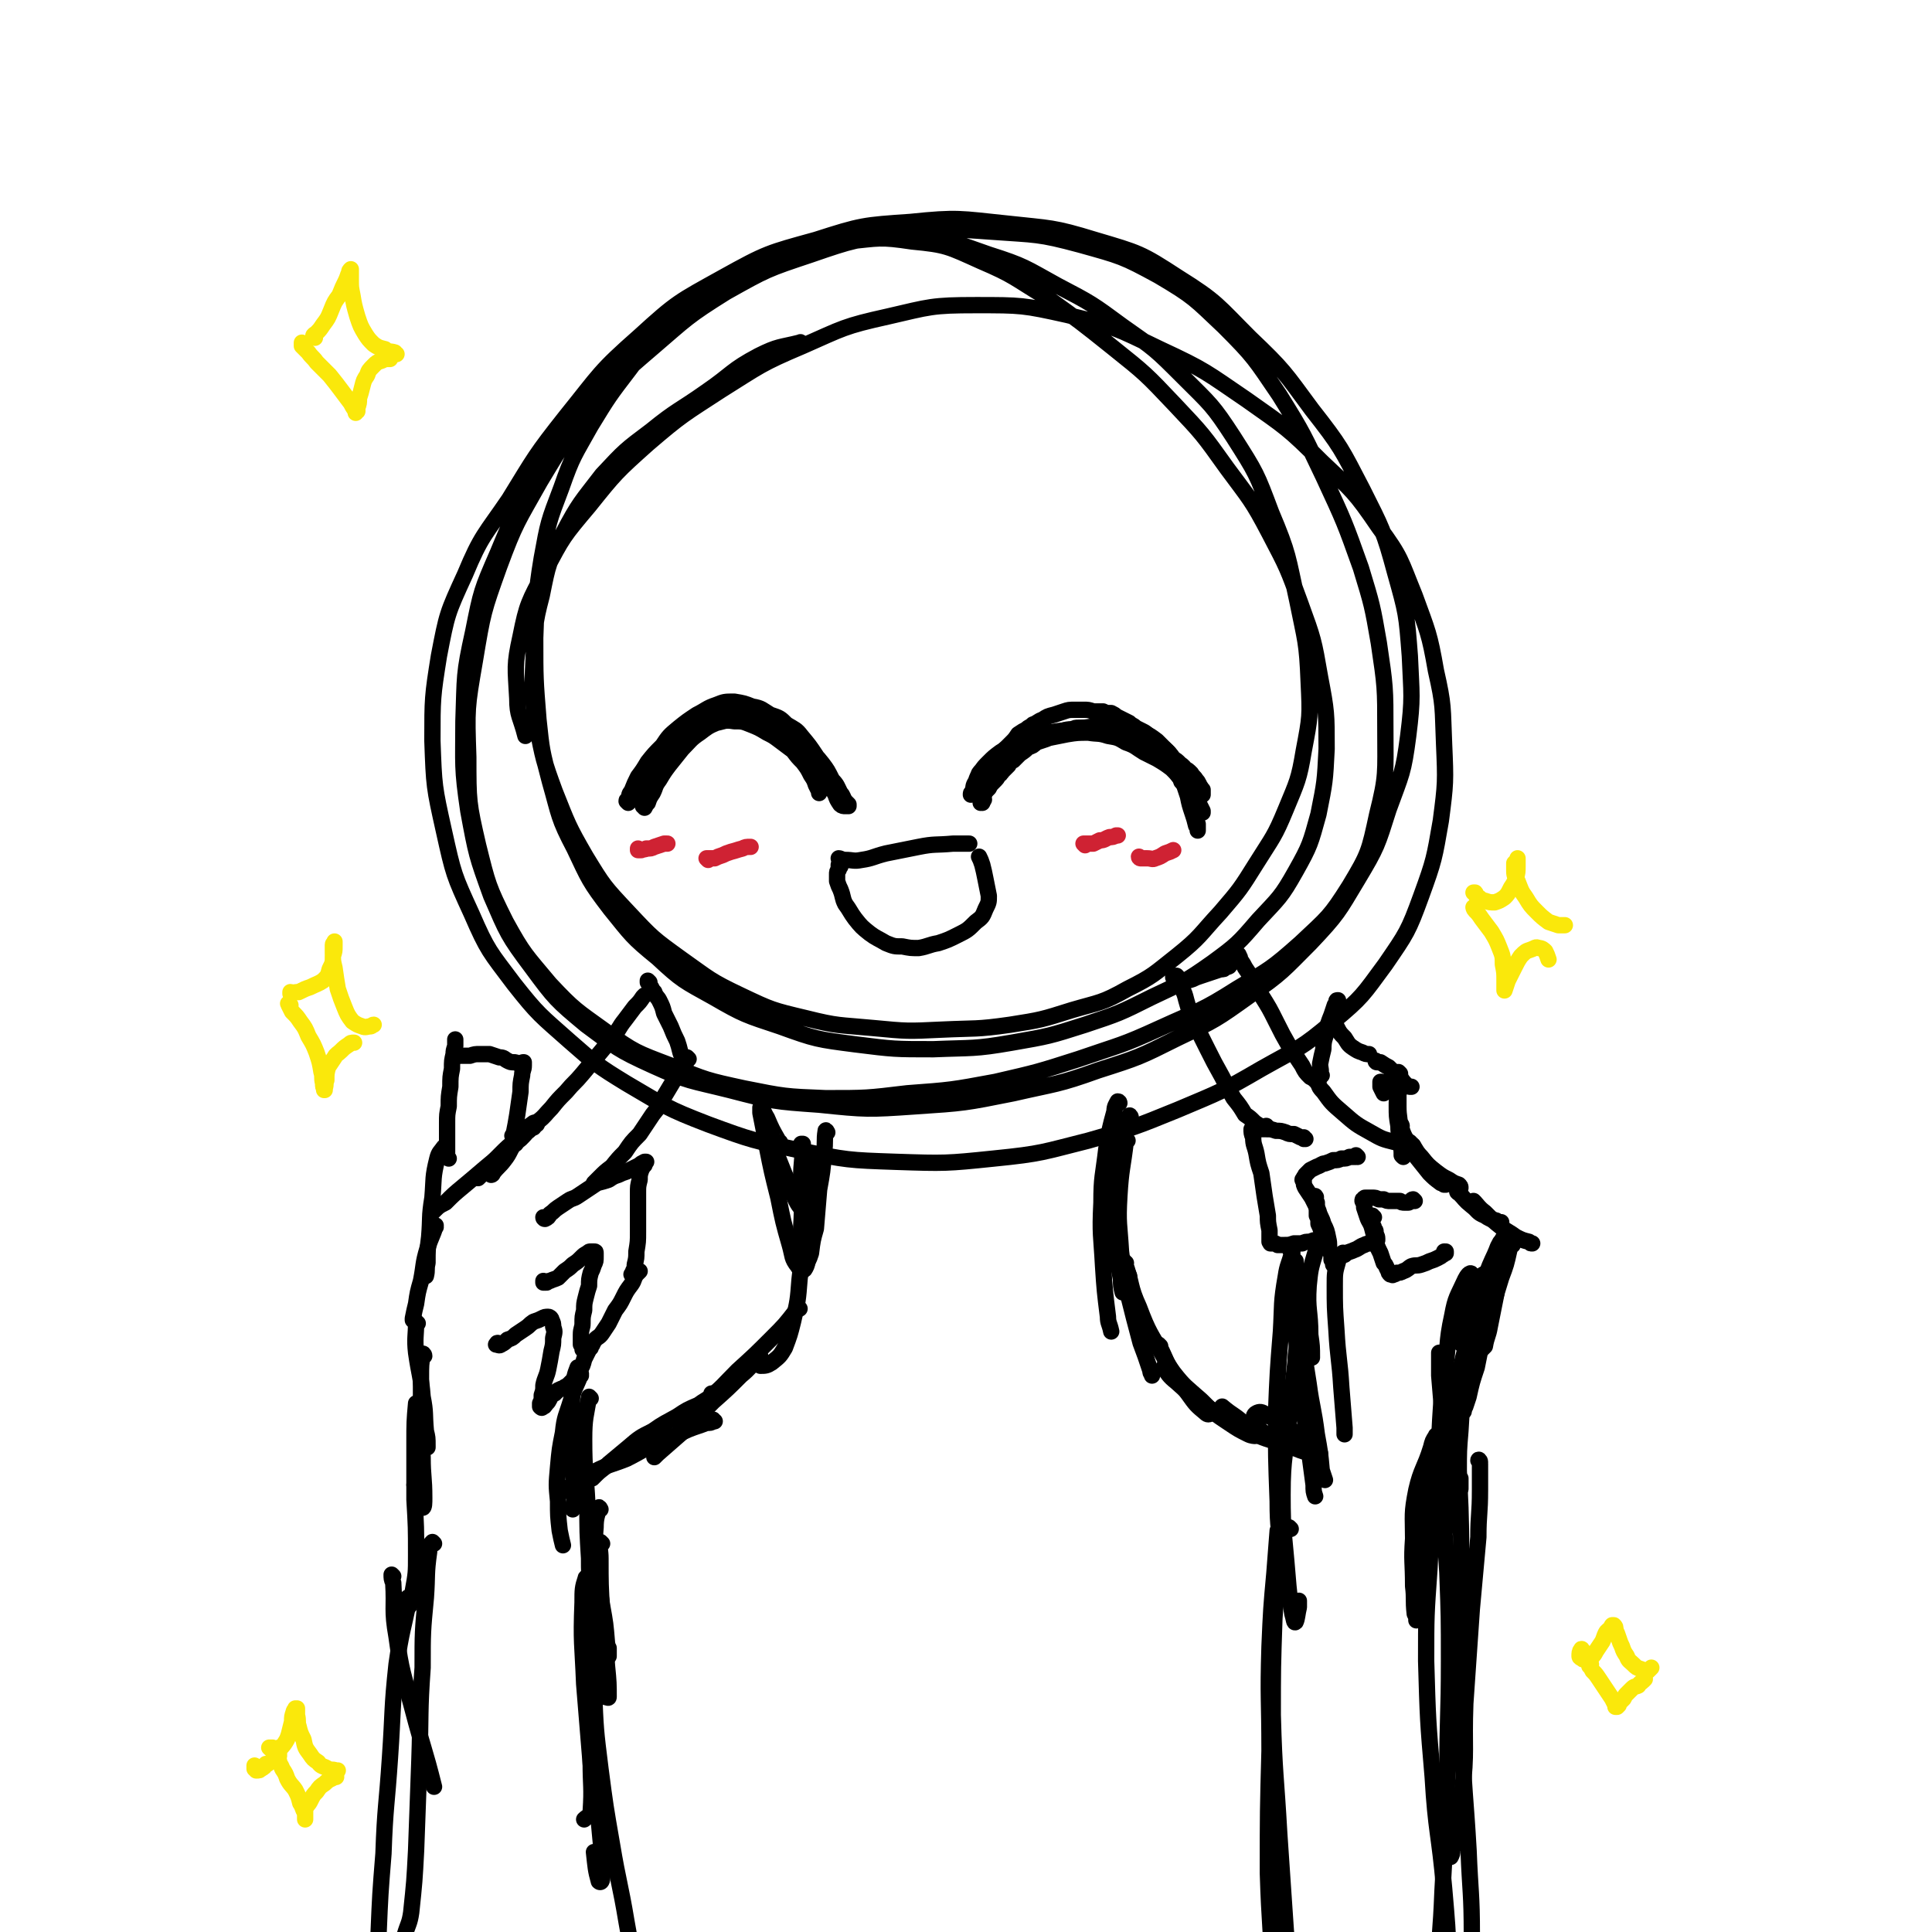 <svg viewBox='0 0 1184 1184' version='1.1' xmlns='http://www.w3.org/2000/svg' xmlns:xlink='http://www.w3.org/1999/xlink'><g fill='none' stroke='rgb(0,0,0)' stroke-width='10' stroke-linecap='round' stroke-linejoin='round'><path d='M491,211c0,0 0,-2 -1,-1 -12,3 -13,2 -25,8 -17,9 -16,11 -32,22 -17,12 -18,11 -34,24 -16,12 -16,12 -30,27 -13,17 -14,17 -24,36 -9,18 -9,18 -13,38 -5,19 -4,19 -5,39 -1,20 -1,21 2,41 4,20 4,21 11,40 8,20 8,21 19,40 11,18 11,18 26,34 15,16 15,16 33,29 17,12 17,13 36,22 19,9 19,9 40,14 20,5 20,4 41,6 21,2 21,2 42,1 21,-1 21,0 42,-3 19,-3 19,-3 38,-9 17,-5 18,-4 34,-13 16,-8 16,-9 30,-20 15,-12 14,-13 27,-27 12,-14 12,-14 22,-30 10,-16 11,-16 18,-33 7,-17 8,-18 11,-36 4,-21 4,-21 3,-42 -1,-25 -2,-25 -7,-50 -6,-27 -5,-28 -16,-54 -9,-24 -9,-24 -23,-46 -13,-20 -14,-20 -31,-37 -17,-17 -17,-17 -37,-31 -19,-14 -19,-14 -40,-25 -20,-11 -20,-12 -42,-19 -20,-7 -21,-8 -43,-11 -20,-2 -20,-2 -41,1 -20,2 -20,3 -39,9 -19,7 -19,7 -37,17 -17,10 -18,10 -33,24 -15,13 -15,14 -27,30 -13,17 -13,17 -24,35 -10,18 -11,18 -18,38 -8,21 -8,21 -12,43 -4,24 -3,25 -4,49 0,25 0,25 2,50 2,19 2,19 7,38 6,21 5,22 15,41 9,19 9,20 22,37 13,16 13,17 29,30 15,14 16,14 34,24 19,11 20,11 41,18 22,8 23,8 46,11 24,3 24,3 48,3 24,-1 25,0 48,-4 23,-4 23,-4 45,-11 21,-7 21,-7 41,-17 19,-9 20,-9 37,-21 15,-11 16,-12 28,-26 13,-14 14,-14 23,-30 9,-16 9,-17 14,-35 4,-20 4,-20 5,-40 0,-22 0,-23 -4,-44 -4,-23 -4,-23 -12,-45 -8,-22 -8,-22 -19,-43 -11,-21 -12,-21 -26,-40 -15,-21 -15,-21 -32,-39 -18,-19 -18,-19 -38,-35 -20,-16 -20,-16 -41,-31 -20,-12 -19,-13 -40,-22 -20,-9 -21,-10 -42,-12 -20,-3 -20,-2 -40,0 -21,3 -21,4 -41,11 -21,8 -21,8 -40,20 -21,13 -21,14 -38,30 -20,18 -20,18 -36,39 -18,22 -18,22 -33,47 -14,25 -15,25 -25,52 -10,28 -10,28 -15,58 -5,29 -5,29 -4,59 0,27 0,28 6,54 6,24 6,25 17,47 11,20 12,20 27,38 15,16 16,16 34,29 18,13 19,13 40,21 22,9 22,9 45,14 25,5 25,5 50,6 25,0 25,0 50,-3 27,-2 27,-2 54,-7 26,-6 26,-6 51,-14 26,-9 26,-8 50,-19 24,-11 25,-10 47,-24 20,-12 21,-12 39,-28 17,-16 18,-16 30,-35 12,-20 12,-21 17,-44 6,-24 5,-25 5,-51 0,-27 0,-27 -4,-54 -4,-23 -4,-23 -11,-46 -10,-28 -10,-28 -23,-56 -12,-25 -12,-26 -27,-50 -15,-22 -15,-23 -34,-42 -18,-17 -18,-18 -40,-31 -22,-12 -23,-12 -48,-19 -26,-7 -27,-6 -54,-8 -28,-2 -28,-2 -56,1 -28,4 -29,4 -55,13 -27,9 -27,9 -52,23 -24,15 -24,16 -45,34 -21,18 -21,18 -39,39 -18,20 -18,20 -32,42 -14,21 -14,21 -24,45 -10,23 -10,23 -15,48 -6,27 -5,27 -6,55 0,27 -1,28 3,55 5,27 5,27 14,52 10,23 10,24 25,44 14,19 15,20 33,35 19,14 19,15 41,25 22,10 23,9 47,15 27,7 27,7 55,9 29,3 30,3 59,1 30,-2 30,-2 60,-8 26,-6 27,-5 52,-14 25,-8 25,-8 49,-20 23,-11 23,-11 44,-26 20,-14 20,-15 37,-32 17,-18 17,-19 29,-39 12,-20 12,-21 19,-43 8,-22 9,-22 12,-45 3,-24 2,-25 1,-49 -2,-26 -2,-26 -9,-51 -7,-26 -8,-27 -20,-51 -13,-25 -13,-26 -31,-49 -17,-23 -17,-24 -38,-44 -20,-20 -20,-22 -44,-37 -23,-15 -24,-15 -51,-23 -26,-8 -27,-7 -54,-10 -29,-3 -30,-4 -59,-1 -29,2 -30,2 -58,11 -29,8 -30,8 -57,23 -27,15 -28,15 -51,36 -25,22 -24,23 -45,49 -19,24 -19,25 -35,51 -15,22 -17,22 -27,46 -11,24 -11,24 -16,50 -4,25 -4,26 -4,52 1,28 1,28 7,55 6,27 6,27 17,51 10,23 11,23 26,43 15,19 16,19 34,35 16,14 17,15 35,26 24,14 24,15 50,25 27,10 28,10 56,16 29,6 30,6 59,7 30,1 31,1 60,-2 30,-3 30,-4 58,-11 28,-8 28,-8 55,-19 26,-11 27,-11 51,-25 23,-13 24,-12 44,-29 18,-15 18,-16 32,-35 13,-19 14,-20 22,-42 8,-22 8,-23 12,-46 3,-23 3,-24 2,-47 -1,-23 0,-23 -5,-45 -4,-23 -5,-24 -13,-46 -9,-22 -8,-23 -22,-42 -15,-22 -16,-22 -35,-40 -21,-21 -22,-21 -46,-38 -25,-17 -25,-18 -53,-31 -27,-13 -28,-14 -57,-21 -27,-6 -28,-6 -56,-6 -27,0 -28,1 -54,7 -27,6 -27,7 -52,18 -26,11 -26,12 -50,27 -23,15 -24,15 -45,33 -19,17 -20,18 -36,38 -16,19 -16,19 -27,40 -10,19 -11,20 -15,40 -4,18 -3,19 -2,38 0,11 2,11 5,23 '/><path d='M315,697c0,-1 -1,-1 -1,-1 0,0 1,0 2,0 1,0 2,1 3,0 3,-1 2,-2 5,-3 3,-3 3,-3 6,-6 4,-3 4,-4 8,-8 4,-5 4,-5 9,-10 5,-6 5,-5 10,-11 5,-6 5,-6 10,-12 5,-6 5,-6 9,-11 4,-5 3,-5 7,-10 3,-4 3,-4 6,-8 3,-3 3,-3 5,-6 1,-1 1,-1 1,-1 '/><path d='M398,602c0,0 -1,-1 -1,-1 0,0 0,1 0,1 0,0 0,0 1,1 0,1 0,1 1,2 1,2 1,2 2,3 1,3 2,3 3,5 2,4 2,4 3,8 2,4 2,4 4,8 2,5 2,5 4,9 1,3 1,3 2,7 1,3 1,3 2,5 0,2 0,2 1,3 0,0 0,0 0,0 '/><path d='M422,649c0,0 -1,-1 -1,-1 -2,2 -2,3 -3,5 -3,5 -2,5 -5,9 -3,5 -3,5 -6,10 -3,6 -3,6 -7,11 -4,6 -4,6 -8,12 -5,5 -5,5 -9,11 -4,4 -4,4 -8,9 -4,3 -4,3 -8,7 -1,1 -1,1 -3,3 '/><path d='M334,747c0,0 -1,0 -1,-1 0,0 0,1 1,1 0,0 0,0 0,0 2,-1 2,-1 3,-3 3,-2 2,-2 5,-4 3,-2 3,-2 6,-4 3,-2 3,-1 6,-3 3,-2 3,-2 6,-4 3,-2 3,-2 6,-4 4,-1 4,-1 7,-2 3,-2 3,-2 6,-3 2,-1 2,-1 5,-2 2,-1 2,-1 4,-2 2,-1 2,-1 4,-2 1,-1 1,-1 3,-2 0,0 0,0 1,0 0,0 0,0 0,0 0,0 0,0 -1,0 0,1 0,1 0,2 -1,1 -1,1 -2,3 -1,3 -1,3 -1,6 -1,4 -1,4 -1,8 0,5 0,5 0,11 0,7 0,7 0,13 0,6 0,6 -1,12 0,4 0,4 -1,8 0,2 0,2 -1,4 0,1 0,1 -1,2 0,0 0,0 0,0 '/><path d='M334,786c0,0 -1,0 -1,-1 0,0 0,1 0,1 1,0 1,0 2,0 1,-1 1,-1 2,-1 2,-1 3,-1 5,-2 2,-2 2,-2 4,-4 3,-2 3,-2 5,-4 3,-2 3,-2 5,-4 2,-2 2,-2 4,-3 1,-1 1,-1 2,-1 1,0 1,0 2,0 1,0 1,0 1,1 0,1 0,1 0,2 0,3 0,3 -1,5 -1,3 -1,3 -2,5 -1,4 -1,4 -1,8 -1,3 -1,3 -2,7 -1,4 -1,4 -1,8 -1,4 -1,4 -1,8 0,3 -1,3 -1,7 0,3 0,3 0,6 1,1 1,1 1,3 1,0 1,1 1,1 1,-1 1,-1 2,-2 '/><path d='M359,825c0,0 -1,-1 -1,-1 0,0 0,0 0,0 0,1 0,1 1,1 1,0 1,0 2,-1 2,-1 2,-1 3,-2 2,-3 3,-2 5,-5 2,-3 2,-3 4,-6 2,-4 2,-4 4,-8 3,-4 3,-4 5,-8 2,-4 2,-4 5,-8 2,-3 1,-3 3,-6 1,-1 1,-1 2,-2 '/><path d='M306,824c-1,0 -1,0 -1,-1 -1,0 0,1 0,1 0,0 -1,0 -1,0 1,0 2,1 3,0 2,-1 2,-1 4,-3 3,-1 3,-1 5,-3 3,-2 3,-2 6,-4 3,-2 2,-2 5,-4 3,-1 3,-1 5,-2 2,-1 2,-1 4,-1 1,0 2,1 2,2 1,2 1,2 1,4 1,3 1,3 0,7 0,4 0,4 -1,8 -1,6 -1,6 -2,11 -1,5 -2,5 -3,10 0,3 0,3 -1,6 0,3 0,3 -1,5 0,1 0,2 0,2 1,1 1,1 2,0 1,0 1,-1 2,-2 1,-1 1,-1 2,-3 0,-1 0,-1 1,-2 1,-1 1,-1 2,-1 0,-1 0,-1 1,-1 1,-1 1,-1 1,-1 2,-1 2,-1 3,-1 1,-1 1,-1 3,-2 2,-2 2,-2 4,-4 2,-2 2,-2 3,-5 2,-3 2,-3 3,-7 1,-2 1,-2 2,-4 1,-2 1,-2 2,-3 0,-1 0,-1 1,-2 '/><path d='M275,710c0,0 0,0 -1,-1 0,-1 0,-1 0,-2 0,-4 0,-4 0,-8 0,-5 0,-5 0,-11 0,-5 0,-5 1,-10 0,-6 0,-6 1,-12 0,-6 0,-6 1,-11 0,-5 0,-5 1,-9 0,-2 0,-2 1,-5 0,-1 0,-1 0,-2 0,-1 0,-1 0,-1 0,-1 0,-1 0,-1 0,0 0,0 0,0 '/><path d='M279,648c-1,0 -1,-1 -1,-1 0,0 0,0 0,1 0,0 0,-1 0,-1 1,0 1,0 2,0 2,0 2,0 3,0 3,0 3,0 5,0 3,-1 3,-1 6,-1 3,0 3,0 6,0 3,1 3,1 6,2 3,0 3,1 5,2 2,1 2,1 4,1 1,0 1,0 3,1 1,0 1,0 2,0 0,-1 0,-1 1,-1 0,0 0,0 0,0 0,1 0,1 0,2 0,3 -1,3 -1,6 -1,5 -1,5 -1,10 -1,7 -1,7 -2,14 -1,6 -1,6 -2,11 0,3 0,3 -1,6 0,1 0,1 0,2 1,0 1,-1 2,-1 '/><path d='M273,704c0,0 0,-2 -1,-1 -2,3 -3,3 -4,7 -3,12 -2,12 -3,24 -2,12 -1,12 -2,24 -1,8 -1,8 -1,16 -1,4 0,4 -1,8 '/><path d='M267,752c0,0 0,-1 -1,-1 0,0 1,0 1,0 -2,7 -3,7 -5,14 -3,10 -2,10 -4,20 -2,7 -2,7 -3,14 -1,4 -1,4 -2,9 0,0 0,0 0,1 '/><path d='M256,811c-1,0 -1,-1 -1,-1 0,9 -1,10 0,19 2,14 3,14 4,27 2,10 1,10 2,21 1,4 1,4 1,9 0,0 0,0 0,1 '/><path d='M260,831c0,-1 -1,-2 -1,-1 -1,6 -1,7 -1,14 0,10 0,10 0,20 0,14 0,15 1,29 0,12 1,12 1,25 0,3 0,6 -1,6 -1,0 -2,-3 -3,-5 -1,-5 -1,-5 -2,-9 '/><path d='M256,861c0,0 -1,-1 -1,-1 -1,11 -1,12 -1,24 0,17 0,17 0,35 1,17 1,17 1,34 0,11 0,11 -2,22 0,5 0,5 -2,9 0,0 0,0 -1,0 '/><path d='M355,839c-1,0 -1,-1 -1,-1 -2,5 -2,6 -3,13 -1,11 0,11 0,22 0,13 0,13 0,25 0,10 1,10 1,20 0,4 -1,4 -1,7 '/><path d='M356,843c0,0 -1,-1 -1,-1 0,0 1,0 1,0 -3,8 -4,8 -6,16 -3,10 -4,10 -5,20 -2,10 -2,10 -3,21 -1,11 -1,11 0,21 0,9 0,9 1,18 1,5 1,5 2,9 '/><path d='M362,857c0,0 -1,-1 -1,-1 -2,12 -3,13 -3,26 0,20 1,20 2,40 0,17 0,17 1,33 0,9 0,9 1,17 '/><path d='M777,691c-1,0 -1,-1 -1,-1 -1,0 -1,1 -2,1 -2,-1 -2,-1 -5,-3 -3,-3 -3,-3 -6,-5 -3,-5 -3,-5 -7,-10 -4,-7 -4,-7 -7,-13 -5,-9 -5,-9 -9,-17 -4,-8 -4,-8 -8,-16 -3,-7 -3,-7 -5,-14 -1,-4 -1,-4 -3,-8 0,-2 0,-2 -1,-4 0,-1 0,-1 -1,-1 0,-1 0,-1 -1,-2 0,0 0,0 -1,0 0,0 0,0 0,0 -1,0 -1,0 -1,0 0,1 0,1 0,1 0,0 0,0 0,0 0,0 0,0 0,0 0,0 0,0 0,0 1,0 1,0 1,1 1,0 1,0 3,1 1,0 1,0 3,0 2,0 2,0 5,-1 2,-1 2,-1 5,-2 3,-1 3,-1 6,-2 3,-1 3,-1 6,-2 2,0 2,0 3,-1 2,-1 2,0 3,-2 1,-1 1,-1 2,-2 1,-1 1,-1 1,-2 1,-1 1,-1 2,-1 0,0 0,0 0,-1 0,0 0,0 0,0 0,0 0,0 0,0 0,0 0,0 0,0 0,0 0,0 0,0 0,0 0,0 0,0 1,2 1,2 1,3 2,3 2,3 3,5 2,3 2,3 4,6 3,5 3,5 6,11 5,8 5,8 9,16 4,8 4,8 8,15 4,6 4,6 8,12 2,4 2,4 5,7 2,1 2,1 4,3 0,0 0,0 0,0 '/><path d='M800,698c-1,0 -1,-1 -1,-1 0,0 0,0 0,1 0,0 0,0 0,0 0,0 0,0 0,0 0,0 0,0 0,0 -1,-1 -1,-1 -2,-1 -2,-1 -2,-1 -4,-2 -3,0 -3,0 -5,-1 -3,-1 -3,-1 -6,-1 -3,-1 -3,-1 -6,-1 -2,0 -2,0 -4,0 -1,0 -1,0 -2,0 -1,0 -1,0 -2,0 0,0 -1,0 -1,0 0,2 0,3 1,5 0,5 1,5 2,10 1,6 1,6 3,12 1,7 1,7 2,14 1,6 1,6 2,12 0,4 0,4 1,9 0,2 0,2 0,5 0,0 0,0 0,1 0,0 0,0 0,1 1,0 1,0 1,1 0,0 0,0 0,0 0,0 0,0 0,0 0,0 0,0 0,0 0,0 0,0 0,0 -1,0 0,0 0,0 0,0 0,0 1,0 2,0 2,0 3,1 2,0 2,0 4,0 3,0 3,0 6,-1 2,0 2,0 5,0 2,-1 2,-1 5,-1 2,-1 2,-1 4,-1 1,-1 1,-1 2,-1 1,0 1,0 1,0 0,0 0,0 0,0 0,0 0,0 0,0 0,0 0,0 0,0 0,-1 0,-1 0,-1 0,-1 0,-1 0,-3 -1,-3 -1,-3 -2,-5 0,-3 0,-3 -1,-5 0,-2 0,-2 0,-5 0,-1 0,-1 0,-3 -1,-1 0,-1 -1,-2 0,-1 0,-1 0,-1 0,0 0,0 0,0 0,0 0,0 0,0 1,0 0,-1 0,-1 0,0 0,0 0,1 0,0 0,0 0,0 '/><path d='M832,709c0,0 -1,-1 -1,-1 0,0 1,1 0,1 -1,0 -2,0 -4,0 -2,1 -2,1 -5,1 -2,1 -2,1 -5,1 -2,1 -2,1 -5,2 -2,0 -2,1 -5,2 -2,1 -2,1 -4,2 -1,1 -1,1 -3,3 0,1 -1,1 -1,2 -1,1 -1,1 0,2 0,2 0,2 1,4 2,3 2,3 4,6 2,4 2,4 4,8 1,4 2,4 3,8 2,4 2,4 3,9 1,4 0,4 1,8 1,2 1,2 1,5 1,1 1,1 1,2 0,0 0,0 0,1 0,0 0,0 0,0 0,0 0,0 0,-1 0,0 0,0 1,-1 0,0 0,0 1,-1 1,-1 1,-1 2,-2 2,-1 2,-1 4,-2 2,-1 3,-1 5,-2 3,-1 3,-2 6,-3 2,-1 2,-1 5,-1 1,-1 1,-1 2,-2 1,0 1,0 1,0 0,0 0,0 0,0 0,0 0,0 0,0 0,0 0,0 0,0 0,-1 0,-1 0,-1 0,-2 -1,-2 -1,-4 0,-1 0,-1 -1,-2 0,-1 0,-1 -1,-3 0,-1 0,-1 0,-2 0,-1 0,-1 0,-1 0,0 0,-1 0,-1 0,0 0,0 0,0 0,0 0,0 0,0 0,0 0,0 0,0 1,0 0,-1 0,-1 0,0 0,0 0,1 0,0 0,0 0,0 0,0 0,0 1,0 '/><path d='M867,736c0,0 -1,-1 -1,-1 -1,0 -1,1 -1,1 -1,0 -1,1 -2,1 -1,0 -1,0 -2,0 -2,0 -2,0 -3,-1 -2,0 -2,0 -3,0 -2,0 -2,0 -3,0 -2,0 -2,0 -4,-1 -2,0 -2,0 -3,0 -2,-1 -2,-1 -4,-1 -1,0 -1,0 -3,0 0,0 0,0 -1,0 -1,0 -1,0 -1,1 -1,0 -1,0 -1,1 1,2 1,2 1,4 1,3 1,3 2,6 1,3 2,3 3,7 1,4 1,4 2,7 1,4 1,4 3,8 1,3 1,3 2,6 2,2 1,2 3,5 0,1 0,1 1,2 1,0 1,0 1,0 0,0 0,0 0,0 0,0 0,0 0,0 1,1 0,0 0,0 0,0 0,0 0,0 1,0 1,0 1,0 1,0 1,0 2,-1 2,0 2,0 4,-1 3,-1 3,-2 5,-3 3,-1 3,0 6,-1 3,-1 3,-1 5,-2 3,-1 3,-1 5,-2 2,-1 2,-1 3,-2 1,0 1,-1 2,-1 0,0 0,0 0,-1 0,0 0,0 0,0 0,1 0,0 -1,0 0,0 1,0 1,0 '/><path d='M809,660c0,0 0,-1 -1,-1 0,1 -1,2 0,3 0,3 0,4 3,7 5,7 5,7 12,13 8,7 8,7 17,12 7,4 7,4 15,6 5,2 6,1 11,2 '/><path d='M810,659c0,0 -1,-1 -1,-1 0,0 0,1 0,0 1,-2 0,-3 0,-6 1,-5 1,-5 2,-9 0,-6 1,-6 2,-11 1,-5 1,-5 3,-10 1,-3 1,-3 2,-6 1,-1 1,-1 1,-2 0,-1 0,-1 1,-1 '/><path d='M819,624c0,-1 -1,-2 -1,-1 0,0 0,1 0,1 1,3 0,3 1,5 2,4 2,4 5,7 2,3 2,4 5,6 3,2 3,2 6,3 2,1 2,1 4,1 0,0 0,0 0,0 '/><path d='M844,651c0,0 -1,0 -1,-1 0,0 0,1 1,1 1,0 1,0 2,0 3,2 3,2 5,3 3,3 3,3 6,5 2,2 2,3 4,5 1,1 1,1 3,2 1,0 1,0 1,0 '/><path d='M858,658c0,0 -1,-1 -1,-1 0,3 0,4 0,8 0,6 0,6 0,13 0,7 1,7 1,14 0,5 1,5 1,9 0,3 0,3 0,6 0,0 0,0 0,1 '/><path d='M858,668c-1,0 -1,-1 -1,-1 -1,1 0,1 0,2 -1,5 -1,5 -1,9 0,6 0,6 1,12 0,6 1,6 2,12 0,3 0,3 1,6 0,0 0,0 0,1 '/><path d='M848,664c0,0 0,-1 -1,-1 0,0 0,0 0,0 -1,0 -1,0 -1,0 0,0 0,0 0,0 0,2 0,2 0,3 1,2 1,2 2,4 '/><path d='M324,692c0,0 0,0 -1,-1 0,0 0,1 0,1 -4,4 -4,3 -7,8 -4,5 -3,6 -7,11 -3,4 -4,4 -7,8 0,1 -1,1 -1,1 '/><path d='M329,689c0,0 0,-1 -1,-1 -1,0 -1,0 -2,1 -2,1 -2,2 -4,4 -3,4 -3,4 -6,6 -5,4 -5,4 -9,8 -4,4 -4,4 -8,9 -3,3 -3,3 -6,6 '/><path d='M327,691c0,0 -1,-1 -1,-1 -1,0 -1,1 -1,1 -3,4 -3,4 -6,7 -5,4 -5,4 -10,8 -6,5 -6,5 -12,10 -7,6 -7,6 -13,11 -6,5 -6,5 -11,10 -4,2 -4,2 -7,5 -1,1 -1,1 -2,2 '/><path d='M859,690c0,0 0,-1 -1,-1 0,1 0,2 1,3 1,3 1,3 3,7 3,5 3,5 6,10 4,5 4,5 8,10 3,3 3,3 7,6 1,0 1,0 2,1 0,0 0,0 1,0 '/><path d='M864,701c0,-1 0,-1 -1,-1 0,-1 1,0 1,0 4,4 3,5 7,9 4,5 4,5 9,9 4,3 4,3 8,5 3,2 3,2 6,3 1,1 1,1 1,2 0,0 0,0 0,0 '/><path d='M894,731c0,0 -1,0 -1,-1 0,0 0,1 1,1 4,4 3,4 8,8 4,3 3,4 8,6 3,2 3,2 7,3 1,1 1,1 3,1 '/><path d='M904,737c0,0 -1,-1 -1,-1 3,3 3,4 7,7 5,5 5,5 10,9 4,3 5,3 9,6 4,2 4,2 8,3 1,1 1,1 2,1 '/><path d='M922,760c0,0 -1,-1 -1,-1 -1,6 -1,7 -2,13 -1,10 -1,10 -2,21 -2,10 -2,10 -4,20 -1,6 -2,6 -3,12 -1,1 -1,1 -2,2 '/><path d='M927,763c0,0 -1,-1 -1,-1 -1,1 0,2 -1,4 -2,9 -2,9 -5,17 -4,13 -4,13 -8,26 -4,14 -4,14 -7,29 -3,9 -3,9 -5,18 -1,3 -2,6 -2,6 -1,0 -1,-3 -1,-6 1,-10 1,-10 2,-20 2,-13 2,-13 5,-26 3,-15 3,-15 7,-29 3,-9 4,-9 7,-17 1,-2 2,-4 2,-3 0,2 -2,5 -4,10 -4,12 -5,11 -9,24 -5,15 -5,16 -9,32 -4,15 -3,15 -6,30 -2,8 -2,8 -3,17 0,2 0,4 0,3 1,0 2,-2 3,-5 '/><path d='M910,783c-1,-1 -1,-1 -1,-1 0,-1 0,0 0,0 0,0 0,-1 0,-1 -2,5 -3,4 -5,9 -3,11 -2,11 -4,22 -2,16 -2,16 -3,32 -1,17 -1,17 -2,33 -1,12 -1,12 -1,25 0,5 0,6 1,10 0,1 0,0 0,0 0,-3 0,-3 0,-6 '/><path d='M896,824c0,0 -1,-1 -1,-1 1,-14 2,-14 4,-28 1,-7 3,-11 3,-14 -1,-2 -3,1 -4,3 -5,11 -6,11 -8,22 -4,18 -2,19 -5,37 -2,19 -2,19 -3,39 -1,11 -2,11 -2,22 0,4 2,4 3,8 '/><path d='M883,830c0,0 -1,-1 -1,-1 0,6 0,7 0,14 1,12 1,12 2,24 1,15 1,15 1,30 1,13 1,13 2,25 0,7 0,7 -1,14 0,0 0,0 0,1 '/><path d='M897,865c0,0 -1,-1 -1,-1 -1,1 0,2 -1,4 -5,11 -6,10 -11,22 -4,12 -5,13 -7,26 -3,12 -2,12 -3,25 -1,8 -1,8 0,17 0,2 0,2 0,5 '/><path d='M881,881c-1,0 -1,-2 -1,-1 -2,3 -2,3 -3,7 -4,13 -6,13 -9,26 -3,15 -2,15 -2,30 -1,14 0,14 0,29 1,8 0,8 1,17 1,2 1,2 1,4 '/><path d='M824,769c-1,0 -1,-2 -1,-1 -2,1 -2,2 -3,5 -2,7 -2,7 -2,15 0,13 0,13 1,27 1,18 2,18 3,35 1,13 1,13 2,25 0,2 0,2 0,4 '/><path d='M812,761c0,0 -1,-1 -1,-1 0,0 1,0 1,0 -3,4 -5,4 -6,8 -3,10 -3,10 -4,20 -1,15 1,15 1,30 1,7 1,7 1,14 '/><path d='M795,777c0,0 -1,0 -1,-1 0,0 0,1 0,1 0,3 -1,3 -1,7 1,13 2,13 4,26 2,19 2,19 5,38 2,15 3,15 5,31 2,11 2,11 3,22 1,3 1,3 2,6 '/><path d='M794,785c0,0 -1,0 -1,-1 0,-5 0,-9 1,-11 0,-1 0,2 0,4 0,11 -1,11 0,23 0,18 0,18 2,37 2,21 2,21 5,43 2,15 2,15 4,30 0,4 0,4 1,7 0,0 0,0 0,0 '/><path d='M792,768c0,0 -1,-1 -1,-1 0,0 1,0 1,0 -2,8 -3,8 -4,15 -3,17 -2,17 -3,34 -2,25 -2,25 -3,50 0,27 0,27 1,54 0,17 1,17 3,34 0,3 0,5 0,7 0,0 1,-1 1,-2 '/><path d='M796,821c-1,0 -1,0 -1,-1 0,0 0,1 0,1 0,7 -1,7 -1,13 -2,17 -2,17 -4,34 -2,24 -4,24 -4,48 0,24 1,24 3,49 1,12 1,12 3,24 1,3 1,6 2,5 1,-2 1,-5 2,-9 0,-2 0,-2 0,-4 '/><path d='M507,694c0,0 -1,-2 -1,-1 -1,6 0,7 -1,13 -1,12 -1,12 -3,23 -1,12 -1,12 -2,24 -2,7 -2,7 -3,15 -1,3 -1,3 -2,5 '/><path d='M497,711c0,-1 0,-2 -1,-1 0,0 1,0 1,1 0,6 -1,6 -1,12 0,4 0,4 0,9 0,1 0,1 1,1 '/><path d='M472,696c-1,-1 -1,-2 -1,-1 0,1 1,2 2,5 4,10 4,10 8,20 4,8 3,8 7,16 2,4 3,4 5,7 0,1 1,1 1,1 0,0 0,-1 -1,-2 '/><path d='M478,700c0,0 -1,0 -1,-1 -4,-7 -4,-7 -7,-14 -2,-3 -2,-5 -4,-6 0,-1 0,1 0,3 2,10 2,10 4,21 3,15 3,15 7,31 3,15 3,15 7,29 2,7 1,8 5,13 1,2 3,3 4,2 2,-3 2,-5 2,-10 1,-3 0,-3 0,-6 '/><path d='M492,702c0,0 -1,-1 -1,-1 0,0 1,0 1,0 0,11 -1,11 -1,21 0,15 1,15 0,30 0,16 1,16 -1,32 -1,13 -1,13 -4,26 -2,8 -2,8 -5,16 -3,5 -3,5 -8,9 -3,2 -4,2 -7,2 -2,-1 -2,-2 -4,-4 0,0 0,-1 0,-1 '/><path d='M490,802c0,0 -1,-1 -1,-1 -1,0 0,1 -1,2 -7,9 -7,9 -15,17 -10,10 -10,10 -21,20 -9,9 -9,10 -19,18 -6,6 -6,6 -13,11 -2,1 -2,1 -4,2 0,0 0,0 0,0 0,0 0,0 0,-1 '/><path d='M466,832c0,-1 0,-1 -1,-1 0,0 0,0 0,1 -6,6 -5,6 -11,11 -8,8 -8,8 -17,16 -9,9 -9,9 -18,18 -8,7 -8,7 -16,14 -1,1 -1,1 -2,2 '/><path d='M678,719c0,0 -1,-1 -1,-1 0,3 0,4 0,8 2,15 1,16 5,31 3,13 5,13 10,25 '/><path d='M691,699c0,0 -1,-1 -1,-1 0,0 0,0 0,1 -2,17 -3,17 -4,34 -1,17 0,17 1,34 1,9 2,9 3,18 '/><path d='M693,685c0,-1 -1,-2 -1,-1 -3,4 -4,4 -5,10 -3,12 -2,13 -3,25 -2,16 -3,16 -2,32 1,17 2,17 5,33 0,4 0,4 1,8 '/><path d='M686,676c0,0 0,-1 -1,-1 -1,2 -2,3 -2,6 -3,11 -3,11 -5,23 -2,17 -3,17 -3,33 -1,20 0,20 1,39 1,15 1,15 3,31 0,4 1,4 2,9 '/><path d='M682,727c0,0 -1,-2 -1,-1 -1,6 -1,7 -1,13 1,11 1,11 3,22 3,16 4,16 8,31 4,16 4,16 8,31 3,8 3,8 6,17 0,2 1,2 1,3 '/><path d='M690,774c-1,0 -1,-1 -1,-1 0,0 0,0 0,0 5,14 3,15 9,28 6,16 7,16 15,30 6,12 7,12 15,23 5,7 5,7 11,12 1,1 2,1 3,0 0,0 0,-1 -1,-2 '/><path d='M711,825c0,0 -1,-1 -1,-1 0,1 1,1 1,2 4,8 3,8 8,15 7,9 8,9 17,17 8,8 8,8 17,14 6,4 6,4 12,7 2,1 4,1 4,1 0,-2 -2,-4 -5,-6 -7,-7 -8,-6 -15,-12 '/><path d='M714,839c0,0 -1,-1 -1,-1 3,4 3,5 8,9 10,9 10,9 20,16 13,8 13,8 26,15 11,5 11,4 23,8 7,3 7,3 14,5 3,0 5,1 5,0 0,-1 -1,-3 -4,-5 -6,-6 -7,-5 -14,-10 -7,-5 -7,-5 -15,-9 -3,-2 -4,-2 -6,-1 -2,1 -2,3 -1,5 1,3 2,3 4,6 3,2 4,2 7,4 2,1 3,1 5,2 '/><path d='M437,855c0,0 -1,0 -1,-1 0,0 1,1 1,1 -4,3 -5,3 -9,6 -7,3 -7,3 -13,7 -7,4 -8,4 -15,9 -8,4 -8,4 -15,10 -6,5 -6,5 -12,10 -4,4 -4,3 -8,7 -1,1 -1,1 -2,2 '/><path d='M438,871c-1,0 -1,-1 -1,-1 0,0 0,1 0,1 -1,1 -2,1 -4,1 -5,2 -6,2 -11,4 -9,4 -9,4 -18,8 -10,4 -10,5 -20,10 -10,4 -10,3 -20,8 -7,4 -7,4 -14,9 -3,1 -3,1 -5,3 '/><path d='M368,925c0,0 -1,-2 -1,-1 -1,5 -2,6 -2,12 -1,11 0,11 1,22 1,13 1,13 3,26 2,11 2,11 3,23 1,4 1,7 1,8 0,0 0,-3 0,-5 '/><path d='M369,946c0,0 -1,-1 -1,-1 -1,4 0,5 0,10 0,16 0,16 1,33 1,17 2,17 3,33 1,10 1,11 1,19 0,1 -1,0 -2,0 -2,-8 -2,-9 -3,-18 -1,-13 -1,-13 -2,-26 0,-11 0,-11 -1,-23 0,-5 0,-9 0,-10 0,0 1,5 1,9 0,14 1,14 0,27 -1,19 -2,19 -3,37 -1,22 -1,22 -1,44 0,15 1,15 0,30 0,3 -2,3 -4,5 '/><path d='M360,968c0,0 -1,-2 -1,-1 -2,6 -2,7 -2,15 -1,25 0,25 1,50 2,25 2,25 4,49 3,23 4,23 6,46 1,12 2,13 1,24 0,2 -1,3 -2,2 -2,-7 -2,-9 -3,-18 '/><path d='M367,999c-1,0 -1,-1 -1,-1 0,0 0,0 0,0 -1,18 -2,19 -2,37 1,25 1,25 4,49 3,23 3,23 7,46 4,24 5,24 9,48 2,11 3,16 2,23 0,2 -2,-3 -4,-6 '/><path d='M241,966c0,0 -1,-1 -1,-1 0,2 0,3 1,5 1,16 -1,16 2,33 3,22 4,22 10,45 6,23 7,23 13,47 '/><path d='M266,946c0,0 -1,-1 -1,-1 -2,2 -2,3 -2,6 -2,14 -1,14 -2,28 -2,21 -2,21 -2,43 -2,28 -1,28 -2,57 -1,27 -1,27 -2,55 -1,19 -1,19 -3,38 -1,7 -2,7 -4,14 '/><path d='M251,980c0,0 0,-1 -1,-1 0,0 1,0 1,0 -4,20 -5,20 -8,41 -3,28 -2,28 -4,57 -2,30 -3,30 -4,59 -2,25 -2,25 -3,49 -1,16 -1,16 -1,32 -1,5 -1,5 -1,10 '/><path d='M907,896c0,-1 -1,-2 -1,-1 0,0 1,1 1,2 0,8 0,8 0,16 0,15 -1,15 -1,29 -2,22 -2,22 -4,44 -2,29 -2,29 -4,58 -1,28 1,28 -2,55 -1,18 -2,18 -6,35 0,2 0,2 -1,4 '/><path d='M887,909c0,0 -1,-1 -1,-1 0,0 1,0 1,1 -1,1 -2,0 -3,2 -3,7 -4,7 -5,16 -3,17 -2,17 -3,35 -2,28 -2,28 -2,56 1,35 1,36 4,71 2,34 4,34 7,68 2,23 2,23 3,45 1,6 0,6 0,12 '/><path d='M891,904c0,0 0,-2 -1,-1 -2,2 -2,2 -3,5 -2,9 -2,9 -2,18 0,19 1,19 2,38 1,27 1,27 1,54 0,34 -1,34 -1,68 -1,37 -1,37 -3,73 -1,26 -2,26 -3,53 -1,11 -1,11 -2,21 0,1 0,1 0,2 '/><path d='M886,833c0,0 0,-1 -1,-1 0,1 1,2 1,3 1,7 2,7 3,14 2,14 2,14 3,29 2,23 2,23 3,46 1,33 0,33 0,65 1,38 0,38 1,75 1,35 2,35 4,70 1,26 2,26 2,52 0,14 0,14 -1,28 '/><path d='M791,937c0,0 -1,-1 -1,-1 0,0 0,0 0,0 -1,2 -2,2 -3,4 -2,9 -1,9 -2,18 -2,17 -3,17 -4,34 -1,30 -1,30 -1,59 1,37 2,37 4,73 2,30 2,30 4,59 1,12 1,12 1,23 '/><path d='M784,939c0,-1 -1,-1 -1,-1 0,0 0,0 0,0 -1,13 -1,13 -2,26 -2,22 -2,22 -3,45 -1,32 0,32 0,64 -1,37 -1,37 -1,75 1,32 2,32 3,64 0,17 1,17 -1,34 0,3 -1,4 -2,7 0,0 -1,0 -1,0 '/><path d='M385,492c0,0 -1,-1 -1,-1 0,-1 0,0 1,-1 1,-2 0,-3 2,-5 2,-5 2,-5 4,-9 3,-4 3,-4 6,-9 4,-5 4,-5 9,-10 4,-6 4,-6 10,-11 5,-4 5,-4 11,-8 6,-3 6,-4 12,-6 5,-2 5,-2 11,-2 6,1 6,1 11,3 6,1 6,2 11,5 6,2 6,2 10,6 5,3 6,3 9,7 5,6 5,6 9,12 4,6 4,7 7,13 2,5 2,6 5,11 1,3 1,3 3,6 1,1 2,1 3,1 1,0 1,0 2,0 0,0 0,0 0,-1 -1,-1 -1,-1 -2,-2 -2,-3 -1,-3 -3,-5 -2,-4 -2,-5 -5,-8 -3,-6 -3,-6 -6,-10 -4,-5 -4,-5 -9,-9 -5,-4 -5,-4 -11,-8 -6,-3 -6,-2 -12,-6 -6,-3 -5,-3 -11,-6 -5,-3 -5,-3 -11,-4 -5,-1 -6,-1 -10,0 -6,2 -6,3 -11,7 -4,3 -4,3 -8,7 -4,4 -5,3 -9,8 -3,4 -3,4 -6,9 -3,4 -3,4 -6,9 -2,4 -2,4 -3,9 -2,3 -1,3 -2,6 0,2 0,2 -1,3 0,1 0,1 0,1 0,0 0,0 1,0 0,1 0,1 0,1 0,0 0,0 0,0 1,-2 1,-2 2,-3 1,-3 1,-3 3,-6 2,-4 1,-4 4,-8 3,-5 3,-5 6,-9 4,-5 4,-5 8,-10 5,-5 5,-6 11,-10 4,-3 5,-4 10,-6 5,-1 5,-2 11,-1 5,0 5,0 10,2 5,2 5,2 10,5 4,2 4,2 8,5 4,3 4,3 8,6 3,4 3,4 6,7 3,4 3,4 5,8 2,3 2,3 3,6 1,2 1,2 2,4 0,0 0,0 0,1 0,0 0,0 0,0 0,0 0,0 0,0 0,-1 0,-1 -1,-3 0,-3 0,-3 -1,-5 0,-3 0,-3 -1,-6 -1,-2 -1,-2 -2,-4 '/><path d='M603,490c-1,0 -1,0 -1,-1 -1,0 -1,0 -1,0 0,-2 0,-3 0,-5 1,-4 1,-5 3,-9 2,-5 2,-5 5,-9 3,-4 3,-4 7,-7 4,-3 5,-3 10,-5 6,-2 7,-2 13,-3 8,-2 8,-2 15,-3 8,-1 8,-1 15,-2 7,-1 7,-1 14,-1 6,1 6,0 11,2 5,2 5,2 9,5 4,3 4,3 7,7 4,4 4,4 8,9 3,4 3,4 6,9 2,4 2,4 4,8 2,3 1,3 3,6 1,2 2,2 3,3 1,1 1,1 2,3 0,0 0,0 1,1 0,0 0,0 0,0 0,0 0,0 0,0 0,-1 0,-1 0,-1 -1,-2 -1,-2 -2,-4 -2,-4 -3,-3 -5,-7 -3,-4 -2,-4 -6,-8 -3,-4 -3,-4 -6,-7 -4,-3 -4,-3 -9,-6 -4,-2 -4,-2 -8,-4 -5,-3 -5,-4 -11,-6 -5,-3 -5,-3 -11,-4 -6,-2 -6,-1 -12,-2 -6,0 -7,0 -13,1 -5,1 -5,1 -10,2 -5,1 -5,1 -10,3 -4,1 -4,1 -8,3 -4,1 -4,1 -7,4 -4,2 -4,2 -7,5 -3,3 -3,3 -6,6 -3,3 -3,3 -5,5 -2,2 -2,2 -3,5 -1,1 -1,1 -2,2 -1,1 -1,1 -1,2 0,0 0,0 0,0 0,0 0,0 0,0 0,-1 0,-1 1,-2 1,-3 0,-3 2,-6 1,-3 1,-3 3,-6 2,-3 2,-3 5,-6 3,-3 3,-3 7,-6 5,-3 5,-4 10,-6 6,-3 6,-2 12,-4 7,-2 7,-2 14,-3 8,-1 8,-1 15,-2 8,-1 8,-1 15,-1 6,0 6,-1 12,0 5,1 5,2 10,4 4,2 4,2 8,5 3,3 3,3 6,6 3,3 3,3 5,7 3,4 2,4 4,9 2,6 2,6 4,12 1,5 1,5 3,11 1,3 1,3 2,7 1,1 1,2 1,3 0,0 0,0 0,0 0,0 0,0 0,0 0,0 0,0 0,0 0,-2 0,-2 0,-4 -1,-2 0,-2 -1,-5 0,-2 0,-2 -1,-5 0,-3 0,-3 -2,-6 -1,-4 -1,-4 -3,-8 -3,-4 -3,-4 -5,-8 -1,-1 -1,-1 -2,-2 '/><path d='M515,527c0,0 -1,-1 -1,-1 1,0 2,1 4,1 5,0 5,1 10,0 7,-1 7,-2 15,-4 10,-2 10,-2 20,-4 10,-2 10,-1 21,-2 5,0 5,0 10,0 '/><path d='M515,531c0,-1 0,-2 -1,-1 0,0 0,1 0,3 -1,1 -1,1 -1,3 0,2 0,2 0,4 1,3 1,3 2,5 2,5 1,5 3,9 3,4 3,5 6,9 4,5 4,5 9,9 4,3 5,3 10,6 5,2 5,2 10,2 5,1 5,1 10,1 6,-1 6,-2 12,-3 6,-2 6,-2 12,-5 6,-3 6,-3 11,-8 4,-3 4,-3 6,-8 2,-4 2,-4 2,-8 -1,-5 -1,-5 -2,-10 -1,-5 -1,-5 -2,-9 -1,-3 -1,-3 -2,-5 '/><path d='M602,492c0,0 -1,-1 -1,-1 0,0 1,1 0,1 0,0 0,0 0,-1 0,0 0,0 0,-1 1,-2 1,-2 2,-3 1,-2 1,-2 3,-4 1,-2 1,-2 3,-4 2,-2 2,-2 3,-4 2,-1 1,-1 3,-3 1,-1 1,-1 3,-3 1,-2 1,-2 3,-3 2,-2 2,-2 4,-4 3,-2 3,-2 5,-4 3,-1 3,-1 5,-3 3,-1 3,-1 6,-2 2,-1 2,-1 5,-3 3,-1 3,-1 5,-2 3,-1 3,-1 6,-1 2,-1 2,-1 4,-1 3,0 3,0 5,0 2,0 2,0 3,0 2,0 2,0 4,1 2,0 2,0 4,0 2,0 2,0 4,0 2,1 2,0 4,1 2,0 2,0 4,1 3,1 3,1 5,1 3,1 3,1 5,1 2,1 2,0 5,1 2,1 2,1 4,3 2,1 2,1 4,3 2,1 2,1 4,3 1,2 1,2 3,4 2,1 2,1 4,3 1,1 2,1 3,3 2,1 2,1 4,3 1,2 2,2 3,4 1,1 1,1 2,3 0,1 1,1 1,2 1,1 1,1 1,1 0,1 0,1 0,1 0,0 0,1 0,1 0,0 0,0 0,0 0,1 0,1 0,1 '/><path d='M602,474c-1,0 -1,-1 -1,-1 -1,0 0,1 0,1 0,0 -1,0 -1,0 0,0 0,0 1,0 1,-1 1,0 2,-1 1,0 1,-1 2,-1 2,-2 2,-2 3,-3 2,-2 2,-2 3,-4 2,-2 2,-2 4,-5 2,-2 2,-2 5,-5 2,-2 2,-2 4,-5 3,-2 3,-2 5,-3 2,-2 2,-1 4,-3 3,-1 3,-2 6,-3 3,-2 3,-2 7,-3 3,-1 3,-1 6,-2 3,-1 3,-1 7,-1 3,0 3,0 5,0 3,0 3,0 6,1 3,0 3,0 6,0 2,1 2,1 5,1 2,1 2,1 3,2 2,1 2,1 4,2 2,1 2,1 4,2 2,2 2,1 4,3 2,1 2,1 4,2 2,1 2,1 4,3 2,1 2,1 3,3 2,2 2,2 4,4 1,2 1,2 2,4 2,2 2,2 4,5 1,2 1,2 3,4 1,2 1,2 2,4 1,1 1,1 2,2 0,1 0,1 0,2 0,0 0,0 0,0 1,1 1,1 1,1 '/></g>
<g fill='none' stroke='rgb(207,34,51)' stroke-width='10' stroke-linecap='round' stroke-linejoin='round'><path d='M665,518c0,0 -1,-1 -1,-1 0,0 1,0 2,0 0,0 0,0 1,0 1,0 1,0 3,0 2,-1 2,-1 4,-2 3,0 3,-1 6,-2 2,0 2,0 4,-1 0,0 0,0 1,0 '/><path d='M699,526c0,0 -1,0 -1,-1 0,0 1,1 1,1 2,0 2,0 4,0 3,0 3,1 5,0 3,-1 3,-1 6,-3 3,-1 3,-1 5,-2 '/><path d='M392,521c0,0 -1,-1 -1,-1 0,0 0,0 0,1 0,0 0,0 0,0 1,0 1,0 2,0 2,-1 2,0 3,-1 3,0 3,0 5,-1 3,-1 3,-1 6,-2 1,0 1,0 2,0 '/><path d='M434,527c0,0 -1,-1 -1,-1 0,0 1,0 1,0 2,0 2,0 4,0 2,-1 2,-1 5,-2 2,-1 2,-1 5,-2 4,-1 3,-1 7,-2 2,-1 2,-1 5,-1 '/></g>
<g fill='none' stroke='rgb(250,232,11)' stroke-width='10' stroke-linecap='round' stroke-linejoin='round'><path d='M904,548c0,0 0,-1 -1,-1 0,0 1,0 1,0 1,1 0,2 1,2 3,2 3,3 5,3 3,1 3,1 6,1 3,-1 3,-1 6,-3 2,-2 2,-2 4,-6 2,-3 2,-3 3,-6 1,-3 1,-4 1,-7 0,-2 0,-2 0,-4 0,-1 0,-1 0,-1 0,0 0,0 0,0 0,0 0,0 0,1 -1,1 -1,1 -2,2 0,3 0,3 0,5 0,3 1,4 2,6 2,5 2,6 5,10 3,5 3,5 7,9 3,3 3,3 7,6 3,1 3,1 6,2 2,0 2,0 3,0 0,0 0,0 1,0 '/><path d='M904,557c0,0 -1,-1 -1,-1 0,0 0,1 1,2 2,2 2,2 4,5 3,4 3,4 6,8 3,5 3,5 5,10 2,5 2,5 2,10 1,5 1,5 1,10 0,3 0,3 0,5 0,1 0,1 0,1 0,0 0,0 0,0 1,-3 1,-3 2,-6 2,-4 2,-4 4,-8 2,-4 2,-4 4,-7 3,-3 3,-3 6,-4 3,-1 3,-2 5,-1 2,0 3,1 4,2 1,2 1,2 2,5 '/><path d='M179,609c0,0 0,-1 -1,-1 0,0 0,0 0,1 0,0 0,0 0,0 3,-1 3,-1 5,-1 4,-2 4,-2 7,-3 4,-2 5,-2 8,-4 3,-3 3,-3 4,-7 2,-4 2,-4 2,-8 1,-3 1,-3 1,-6 0,-2 0,-2 0,-3 0,0 0,0 0,0 0,1 -1,1 -1,2 0,2 0,2 0,5 0,5 0,5 1,9 1,7 1,7 2,13 2,6 2,6 4,11 2,5 2,5 5,9 3,2 3,2 6,3 2,1 3,0 5,0 1,0 1,-1 2,-1 '/><path d='M178,616c-1,0 -1,-1 -1,-1 -1,0 0,0 0,0 0,1 0,1 0,1 1,2 1,2 2,4 3,3 3,3 5,6 3,4 3,4 5,9 3,5 3,5 5,10 2,6 2,6 3,12 1,3 0,3 1,7 0,2 0,2 1,4 0,0 -1,0 0,0 0,0 0,-1 0,-1 1,-3 0,-3 1,-5 0,-4 0,-4 1,-8 2,-3 2,-3 4,-6 1,-2 2,-2 4,-4 2,-2 2,-2 5,-4 1,-1 1,-1 3,-1 '/><path d='M193,207c0,0 -1,-1 -1,-1 0,-1 1,-1 2,-2 2,-2 2,-2 4,-5 3,-4 3,-4 5,-9 2,-5 2,-5 5,-9 2,-5 2,-5 4,-9 1,-2 1,-3 2,-5 0,-1 0,-1 1,-2 0,0 0,0 0,0 0,0 0,0 0,1 0,3 0,3 0,6 0,4 0,4 1,9 1,6 1,6 3,13 2,6 2,6 5,11 2,3 2,3 5,6 3,2 3,2 7,3 2,2 3,1 6,2 0,1 0,1 1,1 '/><path d='M186,211c-1,0 -1,-1 -1,-1 0,0 0,1 0,2 2,2 2,2 4,4 2,3 3,3 5,6 4,4 4,4 8,8 4,5 4,5 7,9 3,4 3,4 6,8 1,2 1,2 3,5 0,0 0,0 0,1 0,0 0,0 0,0 0,0 0,0 0,0 0,0 0,0 0,0 0,0 0,0 0,0 0,-1 0,0 1,-1 0,-1 0,-1 0,-2 1,-3 1,-3 1,-6 1,-3 1,-3 2,-7 1,-4 1,-4 3,-7 1,-3 1,-3 4,-6 2,-2 2,-2 5,-3 2,-1 2,-1 5,-1 '/><path d='M166,1072c0,0 -1,-1 -1,-1 1,0 1,0 2,0 2,1 2,1 4,0 2,0 2,-1 3,-2 2,-3 2,-3 3,-6 1,-4 1,-4 2,-8 0,-3 0,-3 1,-6 0,-1 1,-1 1,-2 0,0 1,0 1,0 0,2 0,2 0,4 1,4 0,4 1,7 1,4 1,4 3,8 1,5 1,5 4,9 2,3 2,3 5,5 2,3 3,2 6,4 2,1 2,0 5,1 1,0 1,0 1,0 '/><path d='M157,1083c0,0 -1,-1 -1,-1 0,0 0,1 0,2 1,0 1,1 1,1 2,0 2,0 3,-1 2,-1 2,-1 3,-3 1,0 1,0 1,0 '/><path d='M171,1076c0,-1 -1,-1 -1,-1 0,0 1,0 1,0 0,0 -1,0 -1,0 0,2 0,2 1,4 0,2 1,2 2,5 2,3 2,3 3,6 2,4 3,4 5,7 2,4 2,4 3,8 2,3 1,3 3,6 0,2 0,2 0,4 0,0 0,0 0,0 0,0 0,0 0,0 0,-1 0,-1 0,-1 0,-3 0,-3 0,-5 1,-3 2,-3 3,-5 2,-4 2,-4 4,-6 2,-3 2,-3 5,-5 3,-3 3,-2 6,-4 1,0 1,0 1,0 '/><path d='M970,1012c0,-1 -1,-2 -1,-1 -1,1 -1,2 -1,4 0,0 0,1 1,1 1,1 1,1 2,1 2,0 2,0 4,-1 2,-2 2,-2 3,-4 2,-3 2,-3 4,-6 1,-2 1,-3 2,-5 1,-2 2,-2 3,-3 1,-1 0,-1 1,-2 1,0 1,0 1,0 0,0 0,0 0,0 1,1 1,1 1,3 1,2 1,2 2,5 1,3 1,3 2,5 1,3 1,3 3,6 1,3 2,3 4,5 2,2 2,2 5,3 2,1 2,1 4,1 1,-1 1,-1 2,-2 '/><path d='M975,1020c0,0 -1,-1 -1,-1 0,1 0,1 0,2 0,0 0,0 0,0 1,1 1,1 2,3 2,2 2,2 4,5 2,3 2,3 4,6 2,3 2,3 4,6 1,2 1,2 2,4 0,1 0,1 0,1 1,0 1,0 1,0 0,0 0,0 1,-1 0,-1 0,-1 1,-2 1,-1 1,-1 2,-2 1,-2 1,-2 2,-3 2,-2 2,-2 3,-3 2,-2 2,-1 4,-2 1,-2 1,-1 3,-3 0,0 0,0 1,-1 '/></g>
</svg>